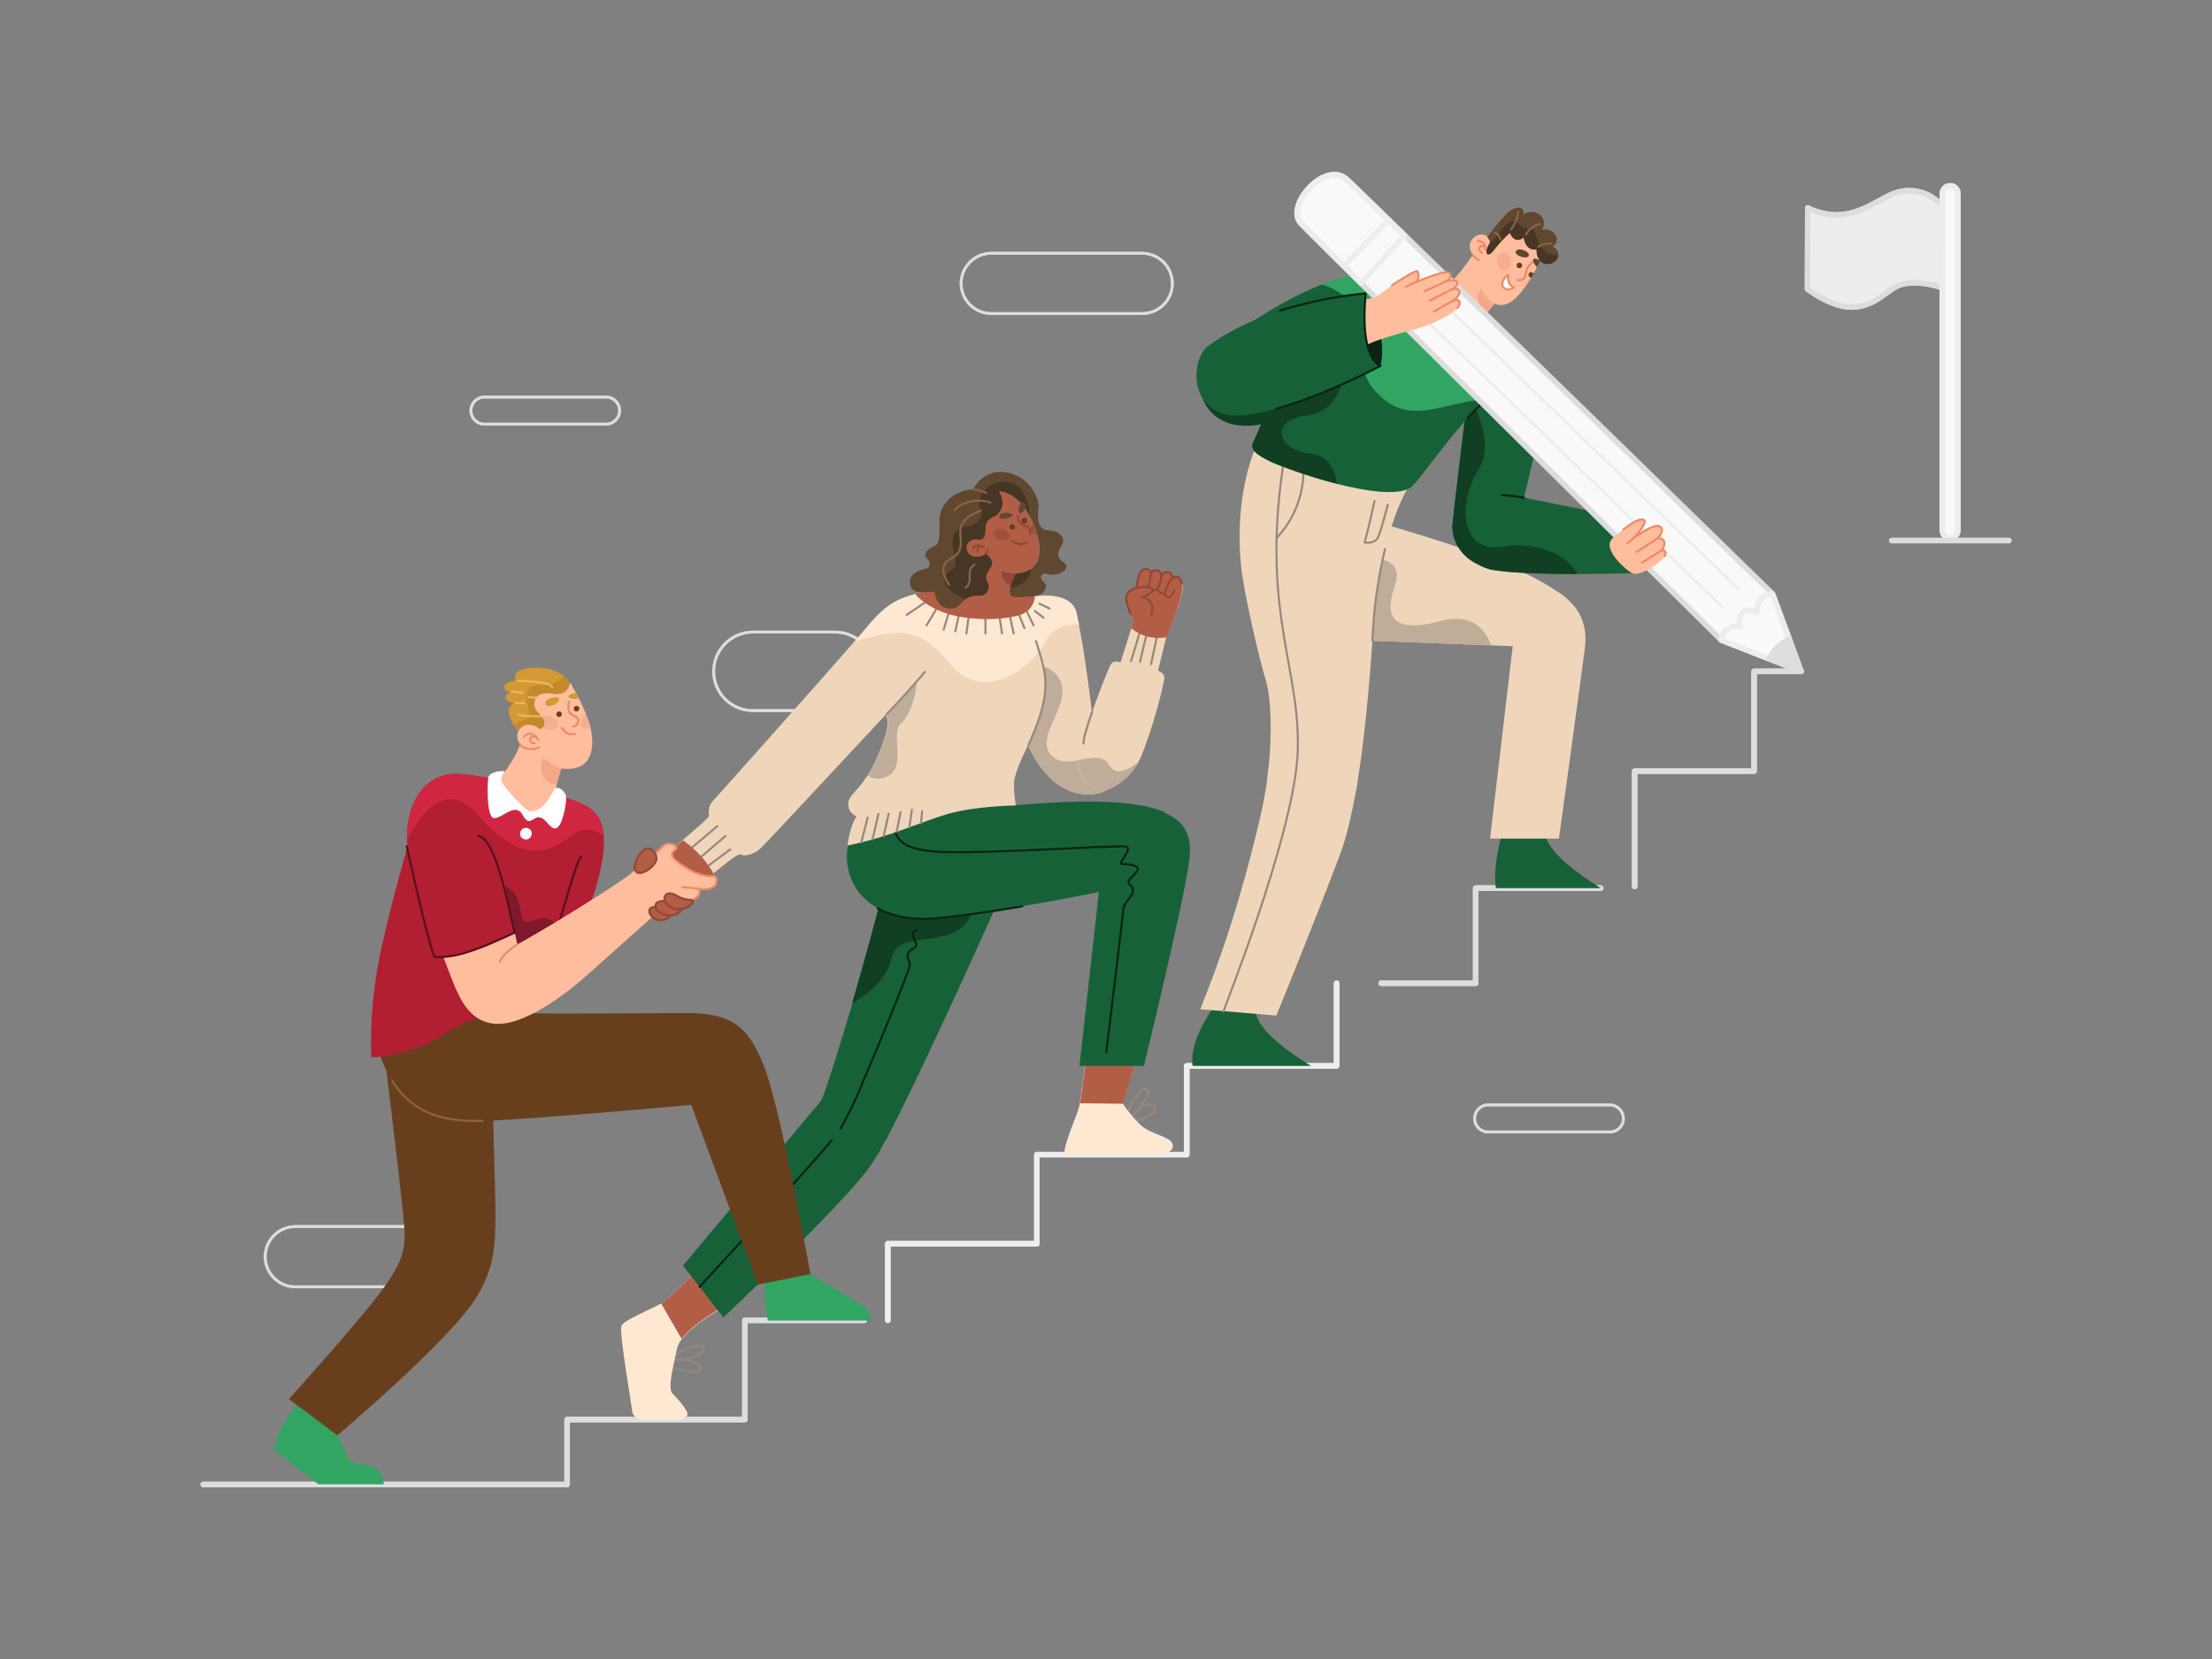 <?xml version="1.0" encoding="UTF-8"?>
<!-- Generator: Adobe Illustrator 27.4.0, SVG Export Plug-In . SVG Version: 6.00 Build 0)  -->
<svg xmlns="http://www.w3.org/2000/svg" xmlns:xlink="http://www.w3.org/1999/xlink" version="1.1" id="Calque_1" x="0px" y="0px" viewBox="0 0 800 600" style="enable-background:new 0 0 800 600;" xml:space="preserve">
<rect x="0" y="0" width="800" height="600" fill="#808080" stroke="none"/>
<style type="text/css">
	.st0{fill:none;stroke:#DDDDDD;stroke-miterlimit:10;}
	.st1{fill:#EDEDED;stroke:#DDDDDD;stroke-width:2;stroke-linecap:round;stroke-linejoin:round;}
	.st2{fill:#F9F9F9;stroke:#EDEDED;stroke-width:2;stroke-linecap:round;stroke-linejoin:round;}
	.st3{fill:none;stroke:#DDDDDD;stroke-width:2;stroke-linecap:round;stroke-linejoin:round;}
	.st4{fill:none;stroke:#EDEDED;stroke-width:2;stroke-linecap:round;stroke-linejoin:round;}
	.st5{fill:#FEBD9D;}
	.st6{fill:none;stroke:#EF8A66;stroke-width:0.75;stroke-linecap:round;stroke-linejoin:round;}
	.st7{fill:#FFFFFF;stroke:#EF8A66;stroke-width:0.75;stroke-linecap:round;stroke-linejoin:round;}
	.st8{fill:#683F1D;}
	.st9{fill:#604730;}
	.st10{fill:#F4A789;}
	.st11{fill:#473526;}
	.st12{fill:none;stroke:#896442;stroke-width:0.75;stroke-linecap:round;stroke-linejoin:round;}
	.st13{fill:#F4AF90;}
	.st14{fill:#EFD6BB;}
	.st15{fill:#BFAC99;}
	.st16{fill:none;stroke:#96887C;stroke-width:0.75;stroke-linecap:round;stroke-linejoin:round;}
	.st17{fill:#176139;}
	.st18{fill:#103F24;}
	.st19{fill:#32A563;}
	.st20{fill:none;stroke:#092314;stroke-width:0.75;stroke-linecap:round;stroke-linejoin:round;}
	.st21{fill:#F9F9F9;stroke:#DDDDDD;stroke-width:2;stroke-linecap:round;stroke-linejoin:round;}
	.st22{fill:none;stroke:#EDEDED;stroke-linecap:round;stroke-linejoin:round;}
	.st23{fill:#DDDDDD;stroke:#DDDDDD;stroke-width:2;stroke-linecap:round;stroke-linejoin:round;}
	.st24{fill:#092314;}
	.st25{fill:#B25E47;}
	.st26{fill:#FFE8D2;}
	.st27{fill:none;stroke:#934735;stroke-width:0.75;stroke-linecap:round;stroke-linejoin:round;}
	.st28{fill:#A0503D;}
	.st29{fill:#914839;}
	.st30{fill:none;stroke:#91613D;stroke-width:0.75;stroke-linecap:round;stroke-linejoin:round;}
	.st31{fill:#B21E32;}
	.st32{fill:#7F182A;}
	.st33{fill:none;stroke:#561120;stroke-width:0.75;stroke-linecap:round;stroke-linejoin:round;}
	.st34{fill:#D12642;}
	.st35{fill:#FFFFFF;}
	.st36{fill:#D39933;}
	.st37{fill:#C4892A;}
	.st38{fill:none;stroke:#EDB65F;stroke-width:0.75;stroke-linecap:round;stroke-linejoin:round;}
</style>
<g id="background">
	<path class="st0" d="M161.4,465.4h-54.6c-6,0-10.9-4.9-10.9-10.9l0,0c0-6,4.9-10.9,10.9-10.9h54.6c6,0,10.9,4.9,10.9,10.9l0,0   C172.3,460.5,167.4,465.4,161.4,465.4z"></path>
	<path class="st0" d="M272.3,228.6H302c7.8,0,14.2,6.3,14.2,14.2v0c0,7.8-6.3,14.2-14.2,14.2h-29.7c-7.8,0-14.2-6.3-14.2-14.2v0   C258.1,235,264.5,228.6,272.3,228.6z"></path>
	<path class="st0" d="M413.1,113.4h-54.6c-6,0-10.9-4.9-10.9-10.9l0,0c0-6,4.9-10.9,10.9-10.9c0,0,0,0,0,0h54.6   c6,0,10.9,4.9,10.9,10.9c0,0,0,0,0,0l0,0C424,108.6,419.1,113.4,413.1,113.4L413.1,113.4z"></path>
	<path class="st0" d="M582.2,409.4h-44c-2.7,0-4.9-2.2-4.9-4.9l0,0c0-2.7,2.2-4.9,4.9-4.9h44c2.7,0,4.9,2.2,4.9,4.9l0,0   C587.2,407.2,585,409.4,582.2,409.4z"></path>
	<path class="st0" d="M219.2,153.4h-44c-2.7,0-4.9-2.2-4.9-4.9l0,0c0-2.7,2.2-4.9,4.9-4.9h44c2.7,0,4.9,2.2,4.9,4.9l0,0   C224.1,151.2,221.9,153.4,219.2,153.4z"></path>
	<path class="st1" d="M653.8,75.2c13.4,6.4,22.2-1,29.9-4.7c6.7-3.2,14.8-1.3,19.2,4.7l-0.6,28.8c0,0-10.9-3.9-17.2,0   s-13.7,13.4-31.4,0.5L653.8,75.2z"></path>
	<path class="st2" d="M705.3,194.6L705.3,194.6c-1.5,0-2.8-1.2-2.8-2.8V70c0-1.5,1.2-2.8,2.8-2.8c0,0,0,0,0,0l0,0   c1.5,0,2.8,1.2,2.8,2.8c0,0,0,0,0,0v121.8C708.1,193.3,706.8,194.6,705.3,194.6z"></path>
	<line class="st3" x1="684.2" y1="195.5" x2="726.5" y2="195.5"></line>
	<polyline class="st3" points="651.4,242.8 634.4,242.8 634.4,278.9 591.2,278.9 591.2,320.6  "></polyline>
	<polyline class="st3" points="312.6,477.5 269.4,477.5 269.4,513.4 205.1,513.4 205.1,536.9 73.5,536.9  "></polyline>
	<polyline class="st4" points="483.4,355.6 483.4,385.5 429.2,385.5 429.2,417.6 375,417.6 375,449.8 321.1,449.8 321.1,477.5  "></polyline>
	<polyline class="st3" points="578.9,321.2 533.7,321.2 533.7,355.6 499.5,355.6  "></polyline>
	<path class="st0" d="M161.4,465.4h-54.6c-6,0-10.9-4.9-10.9-10.9l0,0c0-6,4.9-10.9,10.9-10.9h54.6c6,0,10.9,4.9,10.9,10.9l0,0   C172.3,460.5,167.4,465.4,161.4,465.4z"></path>
	<path class="st0" d="M272.3,228.6H302c7.8,0,14.2,6.3,14.2,14.2v0c0,7.8-6.3,14.2-14.2,14.2h-29.7c-7.8,0-14.2-6.3-14.2-14.2v0   C258.1,235,264.5,228.6,272.3,228.6z"></path>
	<path class="st0" d="M413.1,113.4h-54.6c-6,0-10.9-4.9-10.9-10.9l0,0c0-6,4.9-10.9,10.9-10.9c0,0,0,0,0,0h54.6   c6,0,10.9,4.9,10.9,10.9c0,0,0,0,0,0l0,0C424,108.6,419.1,113.4,413.1,113.4L413.1,113.4z"></path>
	<path class="st0" d="M582.2,409.4h-44c-2.7,0-4.9-2.2-4.9-4.9l0,0c0-2.7,2.2-4.9,4.9-4.9h44c2.7,0,4.9,2.2,4.9,4.9l0,0   C587.2,407.2,585,409.4,582.2,409.4z"></path>
	<path class="st0" d="M219.2,153.4h-44c-2.7,0-4.9-2.2-4.9-4.9l0,0c0-2.7,2.2-4.9,4.9-4.9h44c2.7,0,4.9,2.2,4.9,4.9l0,0   C224.1,151.2,221.9,153.4,219.2,153.4z"></path>
	<path class="st1" d="M653.8,75.2c13.4,6.4,22.2-1,29.9-4.7c6.7-3.2,14.8-1.3,19.2,4.7l-0.6,28.8c0,0-10.9-3.9-17.2,0   s-13.7,13.4-31.4,0.5L653.8,75.2z"></path>
	<path class="st2" d="M705.3,194.6L705.3,194.6c-1.5,0-2.8-1.2-2.8-2.8V70c0-1.5,1.2-2.8,2.8-2.8c0,0,0,0,0,0l0,0   c1.5,0,2.8,1.2,2.8,2.8c0,0,0,0,0,0v121.8C708.1,193.3,706.8,194.6,705.3,194.6z"></path>
	<line class="st3" x1="684.2" y1="195.5" x2="726.5" y2="195.5"></line>
	<polyline class="st3" points="651.4,242.8 634.4,242.8 634.4,278.9 591.2,278.9 591.2,320.6  "></polyline>
	<polyline class="st3" points="312.6,477.5 269.4,477.5 269.4,513.4 205.1,513.4 205.1,536.9 73.5,536.9  "></polyline>
	<polyline class="st4" points="483.4,355.6 483.4,385.5 429.2,385.5 429.2,417.6 375,417.6 375,449.8 321.1,449.8 321.1,477.5  "></polyline>
	<polyline class="st3" points="578.9,321.2 533.7,321.2 533.7,355.6 499.5,355.6  "></polyline>
</g>
<g id="Man_R">
	<g id="head">
		<path class="st5" d="M557.6,93.1c0,0-0.2,0.5-0.6,1.2s-0.7,1.5-1.2,2.4c-0.3,0.7-0.7,1.4-1.2,2.2c-0.3,0.5-0.5,1-0.8,1.4l-0.3,0.5    c-0.7,1.1-1.4,2.2-2.2,3.3c-0.6,0.8-1.2,1.6-1.8,2.3c-4.9,5.9-8.9,3.4-8.9,3.4c-1.1,1-2.1,2.2-2.8,3.5c-1,1.8-1.7,3.8-2.1,5.8    c-11.5,8.4-18.8-2.7-15.3-12.5c4.6-4.4,8.8-9.2,12.3-14.5c-3.7-4.9,2.5-9.2,5.3-6.4l6.1-2.8C557.1,79.7,557.6,93.1,557.6,93.1z"></path>
		<path class="st6" d="M534.4,87.2c1.6,0,3,0.7,2.7,3.2"></path>
		<path class="st6" d="M536,91.5c-2.3-1.5-0.3-3.4,1-2.2"></path>
		<path class="st7" d="M547.5,103.9c-1.7-0.5-2.4-2.7-2-4.5C541,102.6,544.4,106.3,547.5,103.9z"></path>
		<path class="st6" d="M548.7,101.3c1.5,0,2.8,0.3,3.2-2.6c0.2-1.7,1.2-3.1,2.6-3.9"></path>
		<path class="st6" d="M532.7,92.3c0.6,0.8,1.3,1.4,2.2,1.7"></path>
		<path class="st8" d="M548.5,96c0,0.6,0.4,1,1,1s1-0.4,1-1s-0.4-1-1-1S548.5,95.4,548.5,96z"></path>
		<path class="st8" d="M554.7,99c-0.3,0.5-0.5,1-0.8,1.4h-0.1c-0.6,0-1-0.4-1-1s0.4-1,1-1C554.1,98.4,554.5,98.7,554.7,99z"></path>
		<path class="st9" d="M563.6,92.2c-0.1,1.6-1.6,3.3-4.1,3.3c-2.3,0-4.1-2.7-3.7-5.3c0,0-4,0.9-4.7-4.3c0,0-3.3,2.7-5-1.7    c-2,1.7-3.8,3.7-5.4,5.7c-2,2.8-3,2.4-3.1,1.2s1.2-3.2,1.3-3.4l0,0l0,0c-0.1-0.7-0.5-1.4-1-1.9c1.9-2.7,3.9-5.2,6.1-7.6    c3.8-4.2,7.5-3.9,6.9-0.7c3.9-2.4,9.4,0.7,6.8,5.6c3.7-1,7.6,3.4,3.8,6.1C562.8,89.7,563.6,90.9,563.6,92.2z"></path>
		<path class="st9" d="M548.2,91c-0.5,1.4,4,3,4.7,1.5S548.8,89.1,548.2,91z"></path>
		<path class="st9" d="M557.1,94.3c-0.3,0.6-0.7,1.5-1.2,2.4c-0.9-1-1.7-2.3-1.4-2.8C554.9,93.2,556.1,93.7,557.1,94.3z"></path>
		<path class="st10" d="M540.6,110c-1.1,1-2.1,2.2-2.8,3.5c-5.8-4.4-2.1-9.3-2.1-9.3C536.7,106.6,538.4,108.6,540.6,110z"></path>
		<path class="st11" d="M563.6,92.2c-0.1,1.6-1.6,3.3-4.1,3.3c-2.3,0-4.1-2.7-3.7-5.3c0,0-4,0.9-4.7-4.3c0,0-3.3,2.7-5-1.7    c-2,1.7-3.8,3.7-5.4,5.7c-2,2.8-3,2.4-3.1,1.2s1.2-3.2,1.3-3.4l0,0c1.3-0.8,2.4-1.9,3.2-3.2c2.5-3.8,5.2-6.1,7.4-3.3    s4.8,0,5.8,3.4C556.3,87.9,558.5,92.9,563.6,92.2z"></path>
		<path class="st12" d="M549,76.6c0.1,2.9-2.5,6.4-2.5,6.4"></path>
		<path class="st12" d="M551.9,84.8c1.1-2,3-3.4,5.2-3.8"></path>
		<path class="st12" d="M556.3,89.3c1.4-0.9,3.1-1.3,4.8-1.2"></path>
		<path class="st12" d="M540.5,84c1.1,0.5,1.9,1.5,2.1,2.6"></path>
		<path class="st13" d="M544.7,97.6c-1.3,0.4-2.8-0.7-3.2-2.4s0.2-3.4,1.6-3.8s2.8,0.7,3.2,2.4S546,97.2,544.7,97.6z"></path>
		<path class="st13" d="M553.5,100.9c-0.7,1.1-1.4,2.2-2.2,3.3c-0.1-0.2-0.1-0.4-0.2-0.6C551.2,102.3,552.2,101.1,553.5,100.9z"></path>
	</g>
	<g id="waist">
		<path class="st14" d="M572.6,228.6c-1.5,13.5-11.5,7-25.5,5.1l-7.8-0.3l-51.6-2l-4.3-0.2l15-42.3    C531.6,198.8,574.5,211.4,572.6,228.6z"></path>
		<path class="st15" d="M539.3,233.4l-51.6-2l1.5-11.3l7-18.1c0,0,11.9-0.7,8.3,9.7s-2.2,17.8,16.6,12.9    C532.6,221.6,537.4,227.9,539.3,233.4z"></path>
		<path class="st14" d="M511.5,173c-8.8,11.4-13.5,36.3-14.6,51.1c-0.8,10.7-2.4,38.3-6.4,61.4l0,0c-13.9,29.8-33.1,15.7-32-5.3    v-0.1c1.9-15.4,1-28.6-0.7-34.1c-2.3-7.3-8-31.7-9-41.7c-2.1-22,2.8-40.8,10-51.5L511.5,173z"></path>
		<path class="st16" d="M496.3,231.7c0.2-3,0.4-5.5,0.5-7.5c0.7-8.6,2.1-17.2,4.1-25.6"></path>
		<path class="st16" d="M464,168.8c-8.1,54.5,7.5,75,5.1,105.5c-0.9,8.4-2.4,16.7-4.6,24.9"></path>
		<path class="st16" d="M461.7,194.6c5.9-6.3,9.4-14.5,9.7-23.2"></path>
		<path class="st16" d="M497.1,181.2c0,0-2.5,11.7-3.6,15c0,0,3.6,0.6,4.8-1.7s3.6-12,3.6-12"></path>
	</g>
	<g id="torso">
		<path class="st17" d="M556.3,158.3l-5.1,21.7c-1.4,7.2-1.8,13-2.6,17.2c-1.1,5.9-3,8.9-9.4,8.6l0,0l-0.3-0.1l-0.9-0.2l-0.6-0.2    l-0.8-0.3c-0.3-0.1-0.7-0.3-1-0.4c-0.6-0.2-1.1-0.5-1.7-0.8l-0.6-0.3c-0.9-0.5-1.7-1.1-2.5-1.7c-0.2-0.1-0.3-0.2-0.4-0.4    c-1.2-1-2.2-2.2-3-3.5c-0.2-0.4-0.4-0.7-0.6-1.1c-0.5-1-0.9-2-1.1-3c0-0.2-0.1-0.4-0.1-0.5s-0.1-0.4-0.1-0.6s-0.1-0.3-0.1-0.5    c-0.1-0.9-0.2-1.8-0.1-2.6c0.3-3.7,4.9-41.4,4.9-41.4l1.7-4.1l2.2-5.5L556.3,158.3z"></path>
		<path class="st18" d="M548.6,197.2c-1.1,5.9-3,8.9-9.4,8.6l0,0l-0.3-0.1l-0.9-0.2l-0.6-0.2l-0.8-0.3c-0.3-0.1-0.7-0.3-1-0.4    c-0.6-0.2-1.1-0.5-1.7-0.8l-0.6-0.3c-0.9-0.5-1.7-1.1-2.5-1.7c-0.2-0.1-0.3-0.2-0.4-0.4c-1.2-1-2.2-2.2-3-3.5    c-0.2-0.4-0.4-0.7-0.6-1.1c-0.5-1-0.9-2-1.1-3c0-0.2-0.1-0.4-0.1-0.5s-0.1-0.4-0.1-0.6s-0.1-0.3-0.1-0.5c-0.1-0.9-0.2-1.8-0.1-2.6    c0.3-3.7,4.9-41.4,4.9-41.4l1.7-4.1c3.6,6.9,7.8,18,2.9,25.6c-7.6,11.7-6.5,30.6,8.6,28.1C545,197.4,546.8,197.2,548.6,197.2z"></path>
		<path class="st17" d="M541.5,141.1c-1.3,1-2.7,2.2-4,3.4c-12.8,11.6-24.3,30-27.6,32c-4.7,2.8-15.8,1.2-26.3-1.5    c-8-2-15.8-4.6-23.4-7.7c-6.4-3-8-4.9-6.9-7.2s7.4-17.2,7.4-17.2l-1.6-1.6l-17.4-17.1c10.3-7.8,23.8-16.4,36.1-21.2    c8.4-3.3,16.3-4.7,22.3-3L541.5,141.1z"></path>
		<path class="st19" d="M541.5,141.1c-1.3,1-2.7,2.2-4,3.4c-13.4,0.2-26.2,9.4-37.5-0.5c-14-12.1-1.3-21.2-10-33    c-3.1-3.9-7.3-6.8-12.1-8.2c8.4-3.3,16.3-4.7,22.3-3L541.5,141.1z"></path>
		<path class="st18" d="M483.5,174.9c-8-2-15.8-4.6-23.4-7.7c-6.4-3-8-4.9-6.9-7.2s7.4-17.2,7.4-17.2l-1.6-1.6    c5-5.3,11.9-12.6,12.3-13c0.6-0.7,15.2,4.2,15.2,4.2s-0.5,16.4-13.9,17.9s-11,12.2,0.9,13.7C481.3,164.9,483.1,170.8,483.5,174.9z    "></path>
		<path class="st18" d="M442.7,123.4c-21.2,12.3-3.2,54.4,43.5,12.4C491.1,112.1,464.6,109.1,442.7,123.4z"></path>
		<path class="st20" d="M541.5,141.1c-3.9,3.1-7.5,6.5-10.8,10.2"></path>
	</g>
	<g id="leg">
		<path class="st17" d="M439,364.2c0,0-9,11.8-7.7,21.3h42.9c0,0-19.1-11.1-20-19.3L439,364.2z"></path>
		<path class="st14" d="M490.9,283L490.9,283c-0.1,0.9-0.3,1.7-0.4,2.5l0,0c-1.6,9-3.5,17.3-5.9,23.6c-8.5,22.7-23,58.2-23,58.2    l-27.5-2.3c2-5.4,12-28.2,21.6-69.1c1.2-5.2,2.2-10.5,2.8-15.8c0-0.4,0.1-0.8,0.1-1.1l0,0C460.6,266.7,486.8,254.8,490.9,283z"></path>
		<path class="st16" d="M469.4,267.1c0,2.4,0,4.8-0.2,7.2c-2.4,30.5-26.5,90.3-26.7,91.5"></path>
	</g>
	<g id="leg-2">
		<path class="st17" d="M543.8,299.9c0,0-4.1,11.8-2.8,21.3h38c0,0-19-11.1-20-19.3L543.8,299.9z"></path>
		<path class="st14" d="M572.9,236.6c-3.1,23.4-9.1,66.7-9.1,66.7h-24.9l8.2-69.6c0.1-12.1,8.3-25,16.7-19.4    C575.4,222.1,573.5,232,572.9,236.6z"></path>
	</g>
	<g id="hnad">
		<path class="st17" d="M592.3,207.2c0,0-10,0.4-21.7,0.4c-9.7,0-20.5-0.2-27.8-1.1c-0.6-0.1-1.1-0.1-1.6-0.2    c-0.2,0-0.5-0.1-0.7-0.1s-0.4-0.1-0.6-0.1c-0.3-0.1-0.7-0.2-1-0.2l-1-0.3l-0.2-0.1l-0.8-0.3l-0.2-0.1l-1-0.4c0,0-0.1,0-0.1-0.1    c-11.3-7.2-11.7-15.1-5.5-20c4.3-3.5,11.9-5.4,21.2-4.6l39.3,7.9L592.3,207.2z"></path>
		<path class="st18" d="M570.5,207.6c-9.7,0-20.5-0.2-27.8-1.1c-0.6-0.1-1.1-0.1-1.6-0.2c-0.2,0-0.5-0.1-0.7-0.1s-0.4-0.1-0.6-0.1    c-0.3-0.1-0.7-0.2-1-0.2l-1-0.3l-0.2-0.1l-0.8-0.3l-0.2-0.1l-1-0.4c0,0-0.1,0-0.1-0.1c-11.3-7.2-11.7-15.1-5.5-20    c-0.1,8,3.9,14.7,13.2,13.1C556,195.6,567,200.7,570.5,207.6z"></path>
		<path class="st20" d="M551.2,180c-2.6-0.4-5.3-0.8-8-0.9"></path>
	</g>
	<g id="pencil">
		<path class="st21" d="M651.4,242.8l-11.5-4.5l-17.4-6.8c0,0-88.1-87.2-130.3-129.1c-11.6-11.5-19.8-19.6-21.6-21.5    c-6.2-6.3,8.5-23,16.4-16.1c0.6,0.6,8.8,8.5,21.1,20.4c42.2,41,133,129.6,133,129.6l6.1,16.4L651.4,242.8z"></path>
		<line class="st22" x1="515.3" y1="103.3" x2="628.6" y2="212.9"></line>
		<line class="st22" x1="510.5" y1="110.7" x2="622.7" y2="219.3"></line>
		<path class="st2" d="M647.1,231.2c-3.1,1.5-5.7,4-7.2,7.1l-17.4-6.8c0,0,0.5-5.8,6.9-4.9c-1.4-3.8,1.4-8,6.1-4.9    c0,0-1-6.1,5.5-6.9L647.1,231.2z"></path>
		<path class="st23" d="M651.4,242.8l-11.5-4.5c1.5-3.1,4-5.6,7.2-7.1L651.4,242.8z"></path>
		<path class="st4" d="M508,85.2c-5.3,5.7-11,12-15.8,17.2c-11.6-11.5-19.8-19.6-21.6-21.5c-6.2-6.3,8.5-23,16.4-16.1    C487.6,65.3,495.8,73.2,508,85.2z"></path>
		<line class="st4" x1="502.3" y1="79.6" x2="486.1" y2="96.2"></line>
		<path class="st5" d="M583.3,194.6c8.7-7.3,10.7-7.2,11.5-6.3s-2.8,5.2-4,6.3c0,0,7.4-5.5,9.5-4.2s-0.7,4.2-0.7,4.2    s4.1-0.1,1.5,4.4c0,0,2.1,0,0.9,2.2s-8.9,7.5-11.7,6.1S579.1,198.1,583.3,194.6z"></path>
		<path class="st6" d="M587.1,191.5c5.6-4.2,7-4,7.7-3.2s-2.8,5.2-4,6.3c0,0,7.4-5.5,9.5-4.2s-0.7,4.2-0.7,4.2s4.1-0.1,1.5,4.4    c0,0,2.1,0,0.9,2.2"></path>
		<line class="st6" x1="599.7" y1="194.6" x2="591.9" y2="199.6"></line>
		<line class="st6" x1="594" y1="203.4" x2="601.2" y2="198.9"></line>
		<line class="st6" x1="590.8" y1="194.6" x2="588.6" y2="196.4"></line>
	</g>
	<g id="hand">
		<path class="st24" d="M499.3,132.3c0.9-4.1,0.8-8.3-0.3-12.3l-8.8,4.2C490.2,124.2,493.4,133,499.3,132.3z"></path>
		<path class="st5" d="M490.1,108.8c2.5-0.2,4.9-0.7,7.4-1.2c0.5-0.3,4.3-3.3,6-4.4s8.5-5.5,9.1-5.1s0.9,2.4-0.3,3.9    c0,0,7.4-3.2,10.6-3.5c2.6-0.3,2.1,2.2,0.3,3.3c2.8-1.2,6.1,0,2.3,2.7c2.6-0.4,3.9,1.5-0.1,4.4c2.2-1.2,3.7,0.4,1.7,2.5    c-3.3,3.4-10.2,6-12.3,6.8s-15.9,3.9-21.2,6.9C493.6,125,489,116.8,490.1,108.8z"></path>
		<path class="st6" d="M503.4,103.2c1.7-1.1,8.5-5.5,9.1-5.1c0.6,0.4,0.9,2.4-0.3,3.9c0,0,7.4-3.2,10.6-3.5c2.6-0.3,2.1,2.2,0.3,3.3    c2.8-1.2,6.1,0,2.3,2.7c2.6-0.4,3.9,1.5-0.1,4.4c2.2-1.2,3.7,0.4,1.7,2.5"></path>
		<line class="st6" x1="512.2" y1="101.9" x2="508.4" y2="103.8"></line>
		<line class="st6" x1="523.1" y1="101.7" x2="515.3" y2="105.3"></line>
		<line class="st6" x1="525.5" y1="104.4" x2="517" y2="108.8"></line>
		<line class="st6" x1="525.4" y1="108.8" x2="518.7" y2="112.6"></line>
		<path class="st17" d="M494,106.1c-13.7,1.4-38.4,5.5-56.9,18.9c-7.2,5.2-7.1,27,12.5,25.2s49.8-17.9,49.8-17.9    S491.6,130.6,494,106.1z"></path>
		<path class="st20" d="M461.7,147.8c17.9-5,37.6-15.5,37.6-15.5s-7.7-1.7-5.4-26.2c-10.5,1-20.8,3.1-30.9,6.2"></path>
	</g>
</g>
<g id="Girl">
	<g id="body">
		<path class="st17" d="M362.7,322.2c0,0-28.4,63.9-42.4,90.3l0,0c-23.4,16.5-27.1-0.5-23.4-14.2c1.6-3.4,6.4-18.5,11.4-35.5    c4.2-14.5,8.6-30.3,11.3-41.6l32.1,0.7L362.7,322.2z"></path>
		<path class="st18" d="M352.5,326c-2.8,20.2-27.5,8.5-29.9,20.2c-1.2,5.9-5.7,11.7-14.4,16.6c4.2-14.5,8.6-30.3,11.3-41.6l32.1,0.7    C352.5,323.2,352.8,324.6,352.5,326z"></path>
		<path class="st20" d="M331.6,336.3c-2.6,1.2-1,2.7-0.3,4.9s-3.1,1.6-3,4.6s1.6,1.3,0,5.7c-1.5,4.3-18.6,47.4-24.5,56.8"></path>
		<path class="st17" d="M397.5,322.6c0,0-35,7.2-58.8,9.4c-14.5,1.4-24.3-3.4-29-10.6c-3-4.6-4.1-10.3-3-15.7    c11.8-14,25.6-18.1,37.1-18.6c8.1-0.3,16.2,1.1,23.8,4.1c28.8-2.5,44.9-1.2,53.6,2.5l0,0C436,311.6,418.2,318.1,397.5,322.6z"></path>
		<path class="st20" d="M323.3,295c-0.5,10,3.5,13.5,25.1,13.2c23.7-0.3,56.7-2.5,58.5-2.2c3.6,0.6-3.4,6.4-0.9,6.4    c3.3,0.1,6.8,0.6,5,2.9s-3.7,3.1-2.4,4.5"></path>
		<path class="st20" d="M317.4,328.5c5.3,2.9,12.4,4.4,21.3,3.6c9.5-0.9,20.9-2.6,31-4.3"></path>
		<path class="st14" d="M405.4,279c-0.7,2.8-2.6,5.4-6.4,7.4l0,0c-0.5,0.1-0.9,0.3-1.4,0.4s-0.9,0.2-1.3,0.3l-0.8,0.1l-0.5,0.1h-0.3    c-0.5,0-0.9,0-1.4,0c-7.4,0-15.5-4.8-21.5-17.7c0,0-3.8,7.2-4.8,11.8c-0.2,0.6-0.2,1.2-0.3,1.9c0,2.7,0.2,5.4,0.7,8    c0,0-14.8,0.2-24.7,3.1s-20.9,8.3-36.2,11.4c0,0,0.8-7,3.3-10.6c-2-0.7-3.2-2.7-3-4.8c0.3-2.9,3.2-4.1,6.8-9.7    c1.2-1.8,2.2-3.7,3.1-5.7c5.7-12.2,4.4-15.4,3.6-16.5l-6.8,7.3c-12.2,13.1-36.8,39.5-38.5,41.1c-2.3,2.1-5.8,3-7.1,2.1    c-0.8-0.5-6,3.6-10,7c-2.6,2.2-4.7,4.1-4.7,4.1l-14.9-9c0,0,4.2-3.5,8.5-7.2c4.6-3.9,9.3-8,9.5-8.5c0.3-1-0.6-3.5,1.5-5.7    c1.9-2,38.3-42.9,50.9-57.3c1.6-1.9,2.9-3.3,3.6-4.2c6.1-7.4,9.8-11,18.6-13.2l43.1,0.9c0,0,12.4-2.3,15,5.5    c0.4,1.1,0.8,2.7,1.2,4.6c2.3,10.9,4.7,31.5,4.7,31.5S407.8,269.3,405.4,279z"></path>
		<path class="st25" d="M258.1,316c-2.6,2.2-4.7,4.1-4.7,4.1l-14.9-9c0,0,4.2-3.5,8.5-7.2C251.6,307.1,255.4,311.2,258.1,316z"></path>
		<path class="st15" d="M331.5,246.5c0,5.1-2.6,12.4-5.7,15.2c-3.8,3.3,1.9,15.4-4.4,18.8c-2.3,1.5-5.3,1.5-7.6,0    c1.2-1.8,2.2-3.7,3.1-5.7c5.7-12.2,4.4-15.4,3.6-16.5C324.8,253.9,328.8,249.5,331.5,246.5z"></path>
		<path class="st15" d="M405.4,279c-0.7,2.8-2.6,5.4-6.4,7.4l0,0c-0.5,0.1-0.9,0.3-1.4,0.4s-0.9,0.2-1.3,0.3l-0.8,0.1l-0.5,0.1h-0.3    c-0.5,0-0.9,0-1.4,0c-7.4,0-15.5-4.8-21.5-17.7c6.6-14.5,7-21.7,5.4-28.6c3.3,0.8,5.9,3.3,6.7,6.5c2.6,8.8-10.1,19.4-3.4,25.9    c6,5.7,16.5-3.2,20.4,3.4C401.8,278.5,403.6,279.4,405.4,279z"></path>
		<path class="st26" d="M390.3,225.9c-4.1-0.3-9.3,0.5-12.2,6c-5.3,10-22.8,23-35,7.6c-9.6-12-18.3-12.9-34.1-7.3    c1.6-1.9,2.9-3.3,3.6-4.2c6.1-7.4,9.8-11,18.6-13.2l43.1,0.9c0,0,12.4-2.3,15,5.5C389.5,222.5,389.9,224,390.3,225.9z"></path>
		<line class="st16" x1="250.4" y1="306.4" x2="259.4" y2="298.8"></line>
		<line class="st16" x1="253.7" y1="309.8" x2="262.4" y2="302.3"></line>
		<line class="st16" x1="256.3" y1="313" x2="264.1" y2="307.2"></line>
		<line class="st16" x1="311.5" y1="304.6" x2="313.8" y2="295.7"></line>
		<line class="st16" x1="315.6" y1="303.5" x2="317.7" y2="294.3"></line>
		<line class="st16" x1="319.6" y1="302.4" x2="321.4" y2="294.3"></line>
		<line class="st16" x1="324.3" y1="300.8" x2="325.7" y2="293.7"></line>
		<line class="st16" x1="328.9" y1="299.2" x2="329.8" y2="292.8"></line>
		<line class="st16" x1="333.1" y1="297.7" x2="333.5" y2="293.4"></line>
		<path class="st16" d="M334.5,243c0,0-1.2,1.4-3,3.5c-2.6,3-6.6,7.4-10.9,11.9"></path>
		<path class="st16" d="M371.9,269.6c6.6-14.5,7-21.7,5.4-28.6c-0.6-2.9-1.6-5.8-2.6-9.1"></path>
		<line class="st16" x1="327.9" y1="222.4" x2="334.5" y2="217.9"></line>
		<line class="st16" x1="335.1" y1="226.2" x2="338.6" y2="220.3"></line>
		<line class="st16" x1="341.3" y1="227.7" x2="343" y2="222"></line>
		<line class="st16" x1="345.5" y1="228.3" x2="346.7" y2="222.9"></line>
		<line class="st16" x1="349.5" y1="229.1" x2="350.3" y2="223.4"></line>
		<line class="st16" x1="356.4" y1="229.1" x2="356.4" y2="223.8"></line>
		<line class="st16" x1="361.6" y1="223.8" x2="362.4" y2="229.1"></line>
		<line class="st16" x1="365.3" y1="223.1" x2="366.6" y2="229.1"></line>
		<line class="st16" x1="368.6" y1="222.4" x2="370.5" y2="227.2"></line>
		<line class="st16" x1="371.3" y1="221" x2="373.8" y2="226.2"></line>
		<line class="st16" x1="374.3" y1="221" x2="377.4" y2="223.4"></line>
		<line class="st16" x1="375.9" y1="218.3" x2="379.6" y2="220.1"></line>
		<path class="st25" d="M365.9,210.9c-0.7-0.3-1.5-0.7-2.4-1c-2.1-0.8-4.4-1.1-6.6-1.1c-7.7,0.1-25.8,6.2-25.8,6.2    c0.4,0.5,5.1,5.8,14.8,7.8s19.5,1,23.8-0.7c2.5-1.1,4.3-3.4,4.6-6.2C374.2,215.9,372.2,213.7,365.9,210.9z"></path>
	</g>
	<g id="leg-3">
		<path class="st16" d="M412,400.8c5.4-3.9,10.4,1.6-2,4.9"></path>
		<path class="st16" d="M407,404c2.5-6.1,6.2-11.3,8-9.9c2.1,1.6-6.1,10.4-6.1,10.4"></path>
		<path class="st26" d="M418.7,417.6h-33.8c-0.1-4.6,5.1-14.9,5.6-18.3c0-0.1,0-0.1,0-0.2c0.6-3.7,2.4-17.5,2.4-17.5l18.1,1.1    l-4.9,16.5c1.7,2.5,3.7,4.9,5.8,7.1c3.9,4.1,11.5,4.6,12.2,7.5S420.7,417.6,418.7,417.6z"></path>
		<path class="st25" d="M411.1,382.7l-4.9,16.5c0,0-9.8-0.1-15.6-0.2c0.6-3.7,2.4-17.5,2.4-17.5L411.1,382.7z"></path>
		<path class="st17" d="M430,311.9c-2.1,15.6-16.3,73.6-16.3,73.6h-23.3l7-62.7c0,0,0-0.1,0-0.1c-0.1-0.8-4.4-27.3,18.4-30.5l0,0    c1.8,0.4,3.5,1,5.2,1.7l0,0C430,297.6,431.1,304.1,430,311.9z"></path>
		<path class="st20" d="M398.7,306.3c4.6-0.2,7.7-0.3,8.2-0.2c3.6,0.6-3.4,6.4-0.9,6.4c3.3,0.1,6.8,0.6,5,2.9    c-2,2.4-3.9,3.2-2.2,4.7c3.1,2.8-2.2,5.5-2.5,8.7s-6.2,51.8-6.2,51.8"></path>
	</g>
	<g id="hand-2">
		<path class="st14" d="M425.1,222.3c-1.5,4-3.1,7.5-3.1,7.5l-0.2,0.6l-3,12.2c0,0,2.4,0.6,2.3,2.7s-4.4,19.1-8.6,28.7    c-0.2,0.4-0.4,0.9-0.6,1.3s-0.3,0.6-0.5,0.9c-0.4,0.6-0.8,1.2-1.2,1.8c-0.2,0.3-0.4,0.5-0.6,0.8s-0.5,0.6-0.7,0.8    s-0.5,0.5-0.7,0.8c-0.5,0.5-1,1-1.6,1.5l-0.9,0.7c-1.4,1.1-3,2.1-4.6,2.8h-0.1l-1,0.4c-0.3,0.1-0.7,0.3-1,0.4l0,0    c-6.9-1.8-9.2-6.3-9.3-11.3c-0.3-8.3,5.4-17.7,5.4-17.7c0,0,0,0,0,0c0.3-0.9,5.8-16.1,6.9-17.3s3.3-0.4,3.3-0.4l3.9-12.4l0.9-2.7    c0,0-0.3-0.6-0.7-1.6c-0.9-1.9-1.6-4-2-6.1c-0.2-2.4,2-3.9,3.8-4.2c0,0,0.2-4.1,1.5-5.8c0.6-1,1.9-1.3,2.9-0.7    c0.4,0.3,0.7,0.7,0.9,1.1c0.4-1.4,3.6-1.6,3.7,1.2c0.3-1.1,1.3-1.7,2.4-1.5c1,0.2,1.6,1.2,1.5,2.2c0,0,2.3-2.2,3.5,2    C428.1,213.3,426.7,218.1,425.1,222.3z"></path>
		<path class="st16" d="M412.1,229.1c0,0-3.2,10.6-3.2,10.4"></path>
		<line class="st16" x1="414.5" y1="230.1" x2="412.3" y2="239.3"></line>
		<line class="st16" x1="418.3" y1="230.7" x2="416.3" y2="240.2"></line>
		<path class="st16" d="M395,257.4c-2,5.8-3.3,10.1-3.1,11.5"></path>
		<path class="st15" d="M412,275.3c-0.2,0.3-0.3,0.6-0.5,0.9c-0.4,0.6-0.8,1.2-1.2,1.8c-0.2,0.3-0.4,0.5-0.6,0.8s-0.5,0.6-0.7,0.8    s-0.5,0.5-0.7,0.8c-0.5,0.5-1,1-1.6,1.5l-0.9,0.7c-1.4,1.1-3,2.1-4.6,2.8h-0.1l-1,0.4c-0.3,0.1-0.7,0.3-1,0.4l0,0    c-6.9-1.8-9.2-6.3-9.3-11.3c4.6-0.7,9.1-2.1,11.3,1.7C403.5,281.3,408.8,278,412,275.3z"></path>
		<path class="st25" d="M422.1,229.9l-0.2,0.6c-2,0.3-4.1,0.3-6.1-0.1c-2.5-0.5-4.7-1.6-6.7-3.2l0.9-2.7c0,0-2.5-5.3-2.8-7.7    s2-3.9,3.8-4.2c0,0,0.2-4.1,1.5-5.8c0.6-1,1.9-1.3,2.9-0.7c0.4,0.3,0.7,0.7,0.9,1.1c0.4-1.4,3.6-1.6,3.7,1.2    c0.3-1.1,1.3-1.7,2.4-1.5c1,0.2,1.6,1.2,1.5,2.2c0,0,2.3-2.2,3.5,2S422.1,229.9,422.1,229.9z"></path>
		<path class="st27" d="M408.9,222c-0.8-1.7-1.3-3.4-1.6-5.2c-0.2-2.4,2-3.9,3.8-4.2c0,0,0.2-4.1,1.5-5.8c0.6-1,1.9-1.3,2.9-0.7    c0.4,0.3,0.7,0.7,0.9,1.1c0.4-1.4,3.6-1.6,3.7,1.2c0.3-1.1,1.3-1.7,2.4-1.5c1,0.2,1.6,1.2,1.5,2.2c0,0,2.3-2.2,3.5,2"></path>
		<path class="st27" d="M411,212.6c3.1-0.6,5.8-0.3,5.9,0.8s-3.7,2.6-3.7,2.6s4.8,0.6,3.2,6.4"></path>
		<path class="st27" d="M416.3,207.1c0,0-0.7,4.5-1,5.4"></path>
		<path class="st27" d="M417.1,213.4c1.2,0.3,2.4-0.9,3-5.4"></path>
		<path class="st27" d="M418.6,212.9c0.2,1.1,1.2,1.9,2.4,1.8"></path>
		<path class="st27" d="M424,209.1c-1,0.8-3.6,5.5-2.2,6.6c1.6,1.3,2.9-2,2.9-2"></path>
	</g>
	<g id="leg-4">
		<path class="st16" d="M244.3,489.9c4.6-3,9-3.5,10-2.8c1.4,1.1-2.9,4.1-6.4,4.5"></path>
		<path class="st16" d="M240.2,492.8c6.9-2.6,14,0,13.2,2.4c-0.9,2.7-11.9-1.2-11.9-1.2"></path>
		<path class="st26" d="M243.2,504c2.1,2,6,6.5,5.4,7.8c-0.6,1.3-2.6,1.7-2.6,1.7h-14.8c0,0-2.4-1.4-2.5-2.8s-4.8-28.7-4-31.1    c0.6-2,9.9-5.7,14.3-8.1c0.6-0.3,1.2-0.7,1.8-1.1c2.7-2.3,11.1-10.8,11.1-10.8l10.4,12.8c-6,3.4-12.7,7.9-15.8,12    c-0.8,1-1.4,2.2-1.7,3.5C244,492.3,241.2,501.9,243.2,504z"></path>
		<path class="st25" d="M262.3,472.2c-6,3.4-12.7,7.9-15.8,12l-7.4-12.8c0.6-0.3,1.2-0.7,1.8-1.1c2.7-2.3,11.1-10.8,11.1-10.8    L262.3,472.2z"></path>
		<path class="st17" d="M320.2,412.5L320.2,412.5c-1.6,3.2-3.5,6.3-5.5,9.3c-9.8,13.8-53.1,54.7-53.1,54.7l-14.6-18.8l49.8-59.4    C305.4,387.3,327.7,389.9,320.2,412.5z"></path>
		<path class="st20" d="M300.8,412.4c-11.1,13.3-47.8,53-47.8,53"></path>
		<path class="st20" d="M311.8,392.1c-2.3,5.5-4.9,10.9-7.8,16.1"></path>
	</g>
	<g id="head-2">
		<path class="st9" d="M379.4,207.7c-3.5-1-3.5,1.7-1.9,2.8s0.8,4.5-3.3,5c-0.4,0.1-1.3,0.2-2.5,0.3c-2.2,0.2-5,0.4-5.8-0.1    s-0.9-1.8-0.6-3.2c0-0.3,0.1-0.6,0.2-0.9l0,0c0.5-1.5,1.1-2.9,1.8-4.2c1.9,0,3.8-0.6,5.5-1.6c3.7-2.5,3.8-7.4,2.3-12.6    c-0.4-1.3-0.8-2.6-1.4-3.8c-0.4-1-0.9-2-1.4-2.9l0,0c-4.5-8.8-10.9-8.8-10.9-8.8c2.8,4.9,0.1,8.2-1.5,9s-3.5,1.4-3.4,4.8    s-1.4,3.8-2.4,3.7c-3.1-0.6-5.4,1.8-4,4.4s5.3,1.8,6.5,0.6c0,0,2.3,1.6,2.4,3.4s-3.4,4.1-1.8,6.9c1,1.5,0.5,3.5-1,4.5    c-0.6,0.4-1.3,0.5-1.9,0.5c-1.5-0.2-2.9,0.1-4.3,0.7c-0.3,0.2-0.6,0.3-0.9,0.6c-0.2,0.2-0.4,0.3-0.6,0.5c-1.5,1.5-2.6,3.4-6.3,2.6    S338,214,338,214c-5.1,0.2-8.6,0.9-8.9-3.3c-0.3-3.3,3.5-4.5,5.4-4.9c1.1-0.1,1.9-1.2,1.7-2.2c-0.1-0.5-0.3-1-0.7-1.3    c-1.9-1.5-0.5-3.7,2.3-4.7s1.8-7.2,2-10.2c0.4-5.4,5.4-10.1,12.1-10.4c0,0,3.5-7.5,11.9-6.2s12.2,9.4,11.8,13.1s-0.4,7.7,3.6,7.9    s6.3,2.7,4.9,5.2s-2.5,4.4,0.6,6.4S382.9,208.7,379.4,207.7z"></path>
		<path class="st11" d="M361.4,177.7c2.8,4.9,0.1,8.2-1.5,9s-3.5,1.4-3.4,4.8s-1.4,3.8-2.4,3.7c-3.1-0.6-5.4,1.8-4,4.4    s5.3,1.8,6.5,0.6c0,0,2.3,1.6,2.4,3.4s-3.4,4.1-1.8,6.9c1,1.5,0.5,3.5-1,4.5c-0.6,0.4-1.3,0.5-1.9,0.5c-1.5-0.2-2.9,0.1-4.3,0.7    c-0.3,0.2-0.6,0.3-0.9,0.6c-5.2-2.3-9.2-5.9-7.1-8.7c2.8-3.7,4.7-1.7,3.1-7.5s0-9.6,3.8-10s7.5-3,5.6-6.9s4.2-12.2,12-8.7    c4.1,1.8,5.6,6.6,5.9,11.6C367.8,177.7,361.4,177.7,361.4,177.7z"></path>
		<path class="st11" d="M372.8,205.9c-0.4,2.9-2.2,5.8-7.5,6.7c0-0.3,0.1-0.6,0.2-0.9l0,0c0.5-1.5,1.1-2.9,1.8-4.2    C369.2,207.4,371.1,206.9,372.8,205.9z"></path>
		<path class="st25" d="M365.5,211.7c-0.5,1.7-0.7,3.4,0.4,4c0.8,0.5,3.7,0.3,5.8,0.1c-8.1,6.7-14.8,5.6-21.8,0.4    c1.3-0.6,2.8-0.8,4.3-0.7c1.8,0.1,3.3-1.3,3.4-3.1c0-0.7-0.1-1.4-0.5-1.9c-1.7-2.9,1.9-5.1,1.8-6.9s-2.4-3.4-2.4-3.4    c-1.2,1.2-5.1,2.1-6.5-0.6s0.9-5,4-4.4c1,0.2,2.5-0.3,2.4-3.7s1.7-3.9,3.4-4.8s4.4-4.2,1.5-9c0,0,6.4,0,10.9,8.8    c0.5,0.9,1,1.9,1.4,2.9c0.5,1.2,1,2.5,1.4,3.8c2,7,1.1,13.6-7.8,14.2C366.6,208.8,366,210.3,365.5,211.7L365.5,211.7z"></path>
		<path class="st28" d="M375.1,193.3c-0.8,0.3-1.6,0.1-2.2-0.5c-0.7-0.9-0.3-2.3,0.9-3.3C374.2,190.7,374.7,192,375.1,193.3z"></path>
		<path class="st8" d="M365.1,190.5c0,0.6,0.4,1,1,1c0,0,0,0,0.1,0c0.6,0,1-0.5,0.9-1s-0.5-1-1-0.9    C365.5,189.5,365.1,190,365.1,190.5z"></path>
		<path class="st8" d="M369.5,188.4c0,0.6,0.4,1,1,1c0.6,0,1-0.4,1-1c0,0,0,0,0-0.1c0-0.6-0.4-1-1-1    C370,187.3,369.5,187.7,369.5,188.4C369.5,188.3,369.5,188.3,369.5,188.4z"></path>
		<path class="st29" d="M367.3,207.5c-0.7,1.3-1.3,2.8-1.8,4.2c-2.2-0.7-3.6-2.9-3.3-5.2C363.9,207,365.6,207.4,367.3,207.5z"></path>
		<path class="st27" d="M351.9,198.5c0.7-1.8,3-1.4,4-0.4"></path>
		<path class="st27" d="M353.6,199.4c-0.2-0.8,0.2-1.6,1-1.8c0.1,0,0.3-0.1,0.4-0.1"></path>
		<path class="st27" d="M356.5,200.2c0.3-0.4,0.6-0.9,0.7-1.5"></path>
		<path class="st27" d="M366,195.6c1.5,1.3,3.6,1.5,5.4,0.6"></path>
		<path class="st27" d="M372.4,193.1c0.5-1.5,0.2-2.5-1.5-2.8c-1.7-0.4-2.9-1.9-2.8-3.7"></path>
		<path class="st9" d="M361.4,187c0,1.2,4.4,0.6,4.8-0.7C366.5,185.3,361.3,184.8,361.4,187z"></path>
		<path class="st9" d="M370.1,181.6c-1.1-0.5-2.6,3.8-1.2,4.1C369.5,185.8,372.6,182.8,370.1,181.6z"></path>
		<path class="st12" d="M351.9,177c1.7,0.1,3.3,0.6,4.8,1.3"></path>
		<path class="st12" d="M354.7,184.7c-3.3,1.2-7.3,3.3-7.4,7.3s1.6,7.6-3.7,10.2s-0.3,9.3-0.3,9.3"></path>
		<path class="st12" d="M349.2,212.6c3.2-2.6-0.3-5.9,3.2-8.4"></path>
		<path class="st12" d="M358.2,181.8c-5.4-2.1-11.6,0.6-13,2.8"></path>
		<path class="st28" d="M365.1,194c-0.2,1.1-1.7,1.8-3.3,1.4s-2.7-1.5-2.5-2.6s1.7-1.8,3.3-1.4S365.3,192.9,365.1,194z"></path>
	</g>
</g>
<g id="Man_L">
	<g id="leg-5">
		<path class="st19" d="M109.1,506.1c-7.2,7.8-9,13.9-10.2,18l16.2,12.7h23.7c0,0-0.4-5.7-5-6.7s-7.3-1.4-7.3-1.4l-4.5-9.8    L109.1,506.1z"></path>
		<path class="st8" d="M178.3,398.9c0.6,44.9,3.5,54.2-5.7,69.8S122,519.1,122,519.1L104.5,506c0,0,21-23.3,30.8-35.7    s11.3-17.5,11-25.1s-7.5-65.8-7.5-65.8L178.3,398.9z"></path>
	</g>
	<g id="leg-6">
		<path class="st19" d="M293.1,460.8c0,0,15.5,9.5,18.6,11.1s3.5,5.7,3.5,5.7h-37.5c0,0-1.8-9.4-0.8-15L293.1,460.8z"></path>
		<path class="st8" d="M293.1,460.8l-19,3.8L250,399.6c-5.6-15.1-11.7-28.5,0.7-33.2l0,0c13.9,0.5,20.5,4.9,26.2,20.8    C282.9,404,293.1,460.8,293.1,460.8z"></path>
	</g>
	<g id="waist-2">
		<path class="st8" d="M250,399.6c0,0-55.5,5-72.6,5.7s-33.8-1.3-41.4-28.1l43.6-15.2l5.6,4.4c24.9,0.4,47.6-0.1,63.1,0    c0.8,0,1.6,0,2.4,0l0,0C273.4,370.2,264.8,395,250,399.6z"></path>
		<path class="st30" d="M174.5,405.4c-12.5,0.2-24.5-1.6-32.6-14.4"></path>
	</g>
	<g id="torso-2">
		<path class="st31" d="M211.4,333.1l-12.6,10.8l-10.6,22.5c0,0-15.9-0.6-25.4,6.3s-23.2,9.8-28.5,9.7c-0.4-10.9,0.4-21.9,2.3-32.7    c3.1-17.2,10.8-43.5,10.8-43.5c-0.1-0.8-0.1-1.6-0.2-2.4c-0.4-13.7,6.8-24.6,18.6-23.9c12.5,0.8,25.3,5.4,25.3,5.4    s13.8,2.2,21.1,6.3c3.3,1.9,5.6,5,6.1,10.4C218.9,308.5,217,318.3,211.4,333.1z"></path>
		<path class="st32" d="M183.5,346.2l-4.2-5.8c3.2-1.4,5.8-2.6,6.8-3.1c-1.4-6.4-2.7-12-3.9-16.7c2.3,0.4,5.5,2.5,6.3,10.5    c0.7,6.1,9.6-3.6,12.8,4.3S183.5,346.2,183.5,346.2z"></path>
		<path class="st33" d="M210.2,309.8c-1.7,1.8-4.2,11.6-7.8,23.3"></path>
		<path class="st5" d="M259,318.8c-0.1,3.5-6.4,2.6-6.4,2.6c1.6,2.8-3,4.6-5.3,4.7c-1.5,0-3-0.2-4.4-0.7c0,0-22.2,19.8-30.5,27.2    s-23.7,19-34.1,17.6s-13.3-12-17.9-24c2.5-0.2,4.9-0.6,7.3-1.3c6.1-1.7,16.2-6.5,18.5-7.5c0.3,1.4,0.6,2.8,0.9,4.2    c18.6-10.5,39.4-24,41.1-25.7s9.1-7.4,11.3-9.8s6.3-0.2,4.6,1.1s-2.5,2.6,4.2,6.7C256.7,319.1,259.2,314.6,259,318.8z"></path>
		<path class="st34" d="M218.3,302c-3.5-2.2-7.7-3.1-12,0.4c-10.2,8.2-20,7.8-33.8-8.1c-13.4-15.5-24.7,8.1-25.3,9.5    c-0.4-13.7,6.8-24.6,18.6-23.9c12.5,0.8,25.3,5.4,25.3,5.4s13.8,2.2,21.1,6.3C215.5,293.4,217.8,296.5,218.3,302z"></path>
		<path class="st35" d="M188.1,301.5c0,1.2,0.9,2.1,2.1,2.1s2.1-0.9,2.1-2.1c0-1.2-0.9-2.1-2.1-2.1h0    C189,299.4,188.1,300.4,188.1,301.5z"></path>
		<path class="st33" d="M147.1,306c0,0,7.5,34.2,10,40c1.1,0.1,2.2,0.2,3.2,0.1c2.5-0.2,4.9-0.6,7.3-1.3c4-1.2,7.9-2.7,11.7-4.4    c3.2-1.4,5.8-2.6,6.8-3.1c-1.4-6.4-2.7-12-3.9-16.7c-2.9-10.9-5.6-17.3-9.1-18.3"></path>
		<path class="st6" d="M187.1,341.5c-5.4,3.5-6.3,6.3-6.3,6.3"></path>
		<path class="st6" d="M252.7,321.4c-4-0.4-5.9-0.6-5.9-0.6"></path>
		<path class="st6" d="M243,325.4c1.4,0.5,2.9,0.8,4.5,0.8c2.3-0.1,6.8-1.9,5.2-4.7c0,0,6.2,0.9,6.4-2.6c0.2-4.2-2.3,0.3-10.7-4.9    c-6.7-4.1-5.9-5.4-4.2-6.7s-2.4-3.5-4.6-1.1c-1.1,1.2-3.6,3.3-6,5.3"></path>
		<path class="st25" d="M231.6,308.6c2.4-3.4,5.7-1,5.8,1.8s-5.6,6.5-7.2,5S230.3,310.5,231.6,308.6z"></path>
		<path class="st25" d="M238,328.5c-2.6-1.3-4.4,0.7-2.2,3s6.1,1.3,6.8-1L238,328.5z"></path>
		<path class="st27" d="M238,328.5c-2.6-1.3-4.4,0.7-2.2,3s6.1,1.3,6.8-1L238,328.5z"></path>
		<path class="st25" d="M241.3,326c-2.7-0.5-4.9,0.4-4.1,2.5s7,4.5,9.6,0L241.3,326z"></path>
		<path class="st27" d="M241.3,326c-2.7-0.5-4.9,0.4-4.1,2.5s7,4.5,9.6,0L241.3,326z"></path>
		<path class="st27" d="M231.6,308.6c2.4-3.4,5.7-1,5.8,1.8s-5.6,6.5-7.2,5S230.3,310.5,231.6,308.6z"></path>
		<path class="st25" d="M241.2,327c-1.8-1.8-0.7-4.4,1.7-3.8s2.9,2.1,7.1,2.3C252.8,325.7,246,331.8,241.2,327z"></path>
		<path class="st27" d="M241.2,327c-1.8-1.8-0.7-4.4,1.7-3.8s2.9,2.1,7.1,2.3C252.8,325.7,246,331.8,241.2,327z"></path>
	</g>
	<g id="head-3">
		<path class="st36" d="M199.3,264.7l-3.5,1.3l-5.3,2c-1.7-1.7-3.3-3.7-4.6-5.7c-2.1-3.4-3.1-6.9,0.3-8c-3.9,0-4.4-3.3-1.2-4    c-4.5-0.1-2.8-4.5,1.8-4c0,0-2.9-3.9,4.7-4.7c5.3-0.6,9.5,0.8,12,2.6l0.2,0.2c1,0.7,1.8,1.7,2.3,2.9    C207.3,250.1,199.3,264.7,199.3,264.7z"></path>
		<path class="st37" d="M199.3,264.7l-3.5,1.3l-5.3,2c-1.7-1.7-3.3-3.7-4.6-5.7c1.9-2,5-1.7,5.5-3.1c0.7-2-4.6-11.6,4.1-11.3    c4.9,0.1,7.2-1.8,8.2-3.5c1,0.7,1.8,1.7,2.3,2.9C207.3,250.1,199.3,264.7,199.3,264.7z"></path>
		<path class="st38" d="M187,246.2c0,0,7.1,0.3,9.3,0.7c3,0.5,3.4,1.7,3.4,1.7"></path>
		<line class="st38" x1="194" y1="252.4" x2="191.2" y2="252.1"></line>
		<path class="st38" d="M185.1,250.1c2.1,0.2,3.9,0.5,3.9,0.5"></path>
		<path class="st38" d="M186.3,254.2c1.1,0,2.2,0.1,3.3,0.2"></path>
		<path class="st38" d="M195.7,259.1c-3.4-0.1-7.7-0.1-8.1-0.8"></path>
		<path class="st5" d="M203,277.9c-0.7,2-1.2,4-1.7,6c-0.1,0.4-0.2,0.7-0.2,1.1c-1.5,4.5-3.4,9.9-9.6,9.1c-3.9-0.5-8.4-3.1-10.7-9.7    c-0.9-2.5,1.6-5,1.9-5.4l0,0c2.4-3.5,4.6-7.1,5.4-9.8c0,0-1.9-2.4-0.6-4.8c0.2-0.4,0.4-0.7,0.7-1c2.1-2.3,5.9-1.2,7.1,0.5    c0.3-0.2,0.6-0.5,0.9-0.8c1-0.8,1.1-2.3,0.2-3.3c0,0,0,0,0-0.1c-0.2-0.3-0.5-0.5-0.7-0.8l-0.1-0.1c-1.6-1.7-2.9-3-2.2-5.3    c0.1-0.5,0.3-0.9,0.6-1.3c1.1-1.5,3-1.7,5.9-1.3c3.7,0.5,5.5-0.6,6.3-4l0,0c0.1,0.1,0.9,1.4,2,3.5c0.3,0.6,0.7,1.2,1,1.9    c0.8,1.6,1.7,3.5,2.6,5.6c0.3,0.8,0.6,1.6,0.9,2.4c0.3,0.9,0.6,1.7,0.8,2.6C215.3,270.5,214.2,279.4,203,277.9z"></path>
		<path class="st13" d="M201.8,262.6c-0.4,1.3-2.4,1.8-4.5,1.1c-0.4-0.1-0.8-0.3-1.1-0.5c1-0.8,1.1-2.3,0.2-3.3c0,0,0,0,0-0.1    c-0.3-0.3-0.5-0.6-0.8-0.8c1.1-0.4,2.3-0.4,3.3,0C201,259.7,202.3,261.3,201.8,262.6z"></path>
		<path class="st8" d="M201.2,258.3c0,0.6,0.4,1,1,1s1-0.4,1-1s-0.4-1-1-1S201.2,257.8,201.2,258.3z"></path>
		<circle class="st8" cx="208.5" cy="256.3" r="1"></circle>
		<path class="st10" d="M203,277.9c-0.7,2-1.2,4-1.7,6c-8.4-1.7-4.9-9.8-4.9-9.8S200.6,277.2,203,277.9z"></path>
		<path class="st6" d="M188.1,269.2c1.5,2.1,5.5,2.1,6.8,1"></path>
		<path class="st6" d="M189.6,266.4c1.6-1.9,3.9-1,5.1,1.3"></path>
		<path class="st6" d="M193.3,268.8c-2.7-0.1-1.8-3.2,0.7-2.2"></path>
		<path class="st6" d="M203.2,263.2c1.1,1.8,2.2,2.7,4.8,2.2"></path>
		<path class="st6" d="M205.8,253.7c-0.4,2.2-0.6,4.2,1.8,5.2s1.9,3.2-0.3,3.9"></path>
		<path class="st36" d="M197.5,255c0.9,1.2,5.5-0.9,4.6-2.5C201.6,251.4,195.9,252.9,197.5,255z"></path>
		<path class="st36" d="M209.2,252.6c-1.2,0.5-3.6,0.1-3.6-0.6s1.4-1.3,2.6-1.4C208.5,251.2,208.9,251.9,209.2,252.6z"></path>
		<path class="st13" d="M213.5,263.2c-0.8,0.5-1.8,0.5-2.6,0c-1.1-0.8-0.9-2.9,0.4-4.6c0.1-0.2,0.3-0.4,0.4-0.5    c0.3,0.8,0.6,1.6,0.9,2.4C213,261.5,213.3,262.4,213.5,263.2z"></path>
	</g>
	<path id="collar" class="st35" d="M182.7,279c-2.5-0.5-5.8,0.6-6.1,2.2s-0.8,14.6,2.1,14.7s7.8-5.9,10.3-1.2   c3.1,5.8,4.1-1.9,8.2,2.1c1.4,1.4,3.1,4.2,4.9,2s3.1-10,2.5-11.3s-1.9-2.9-3.6-2.5c-1.2,0.2-3,8.2-9.2,8.5   c-1.3,0.1-9.9-9-10.4-10.9S182.7,279,182.7,279z"></path>
</g>
</svg>
